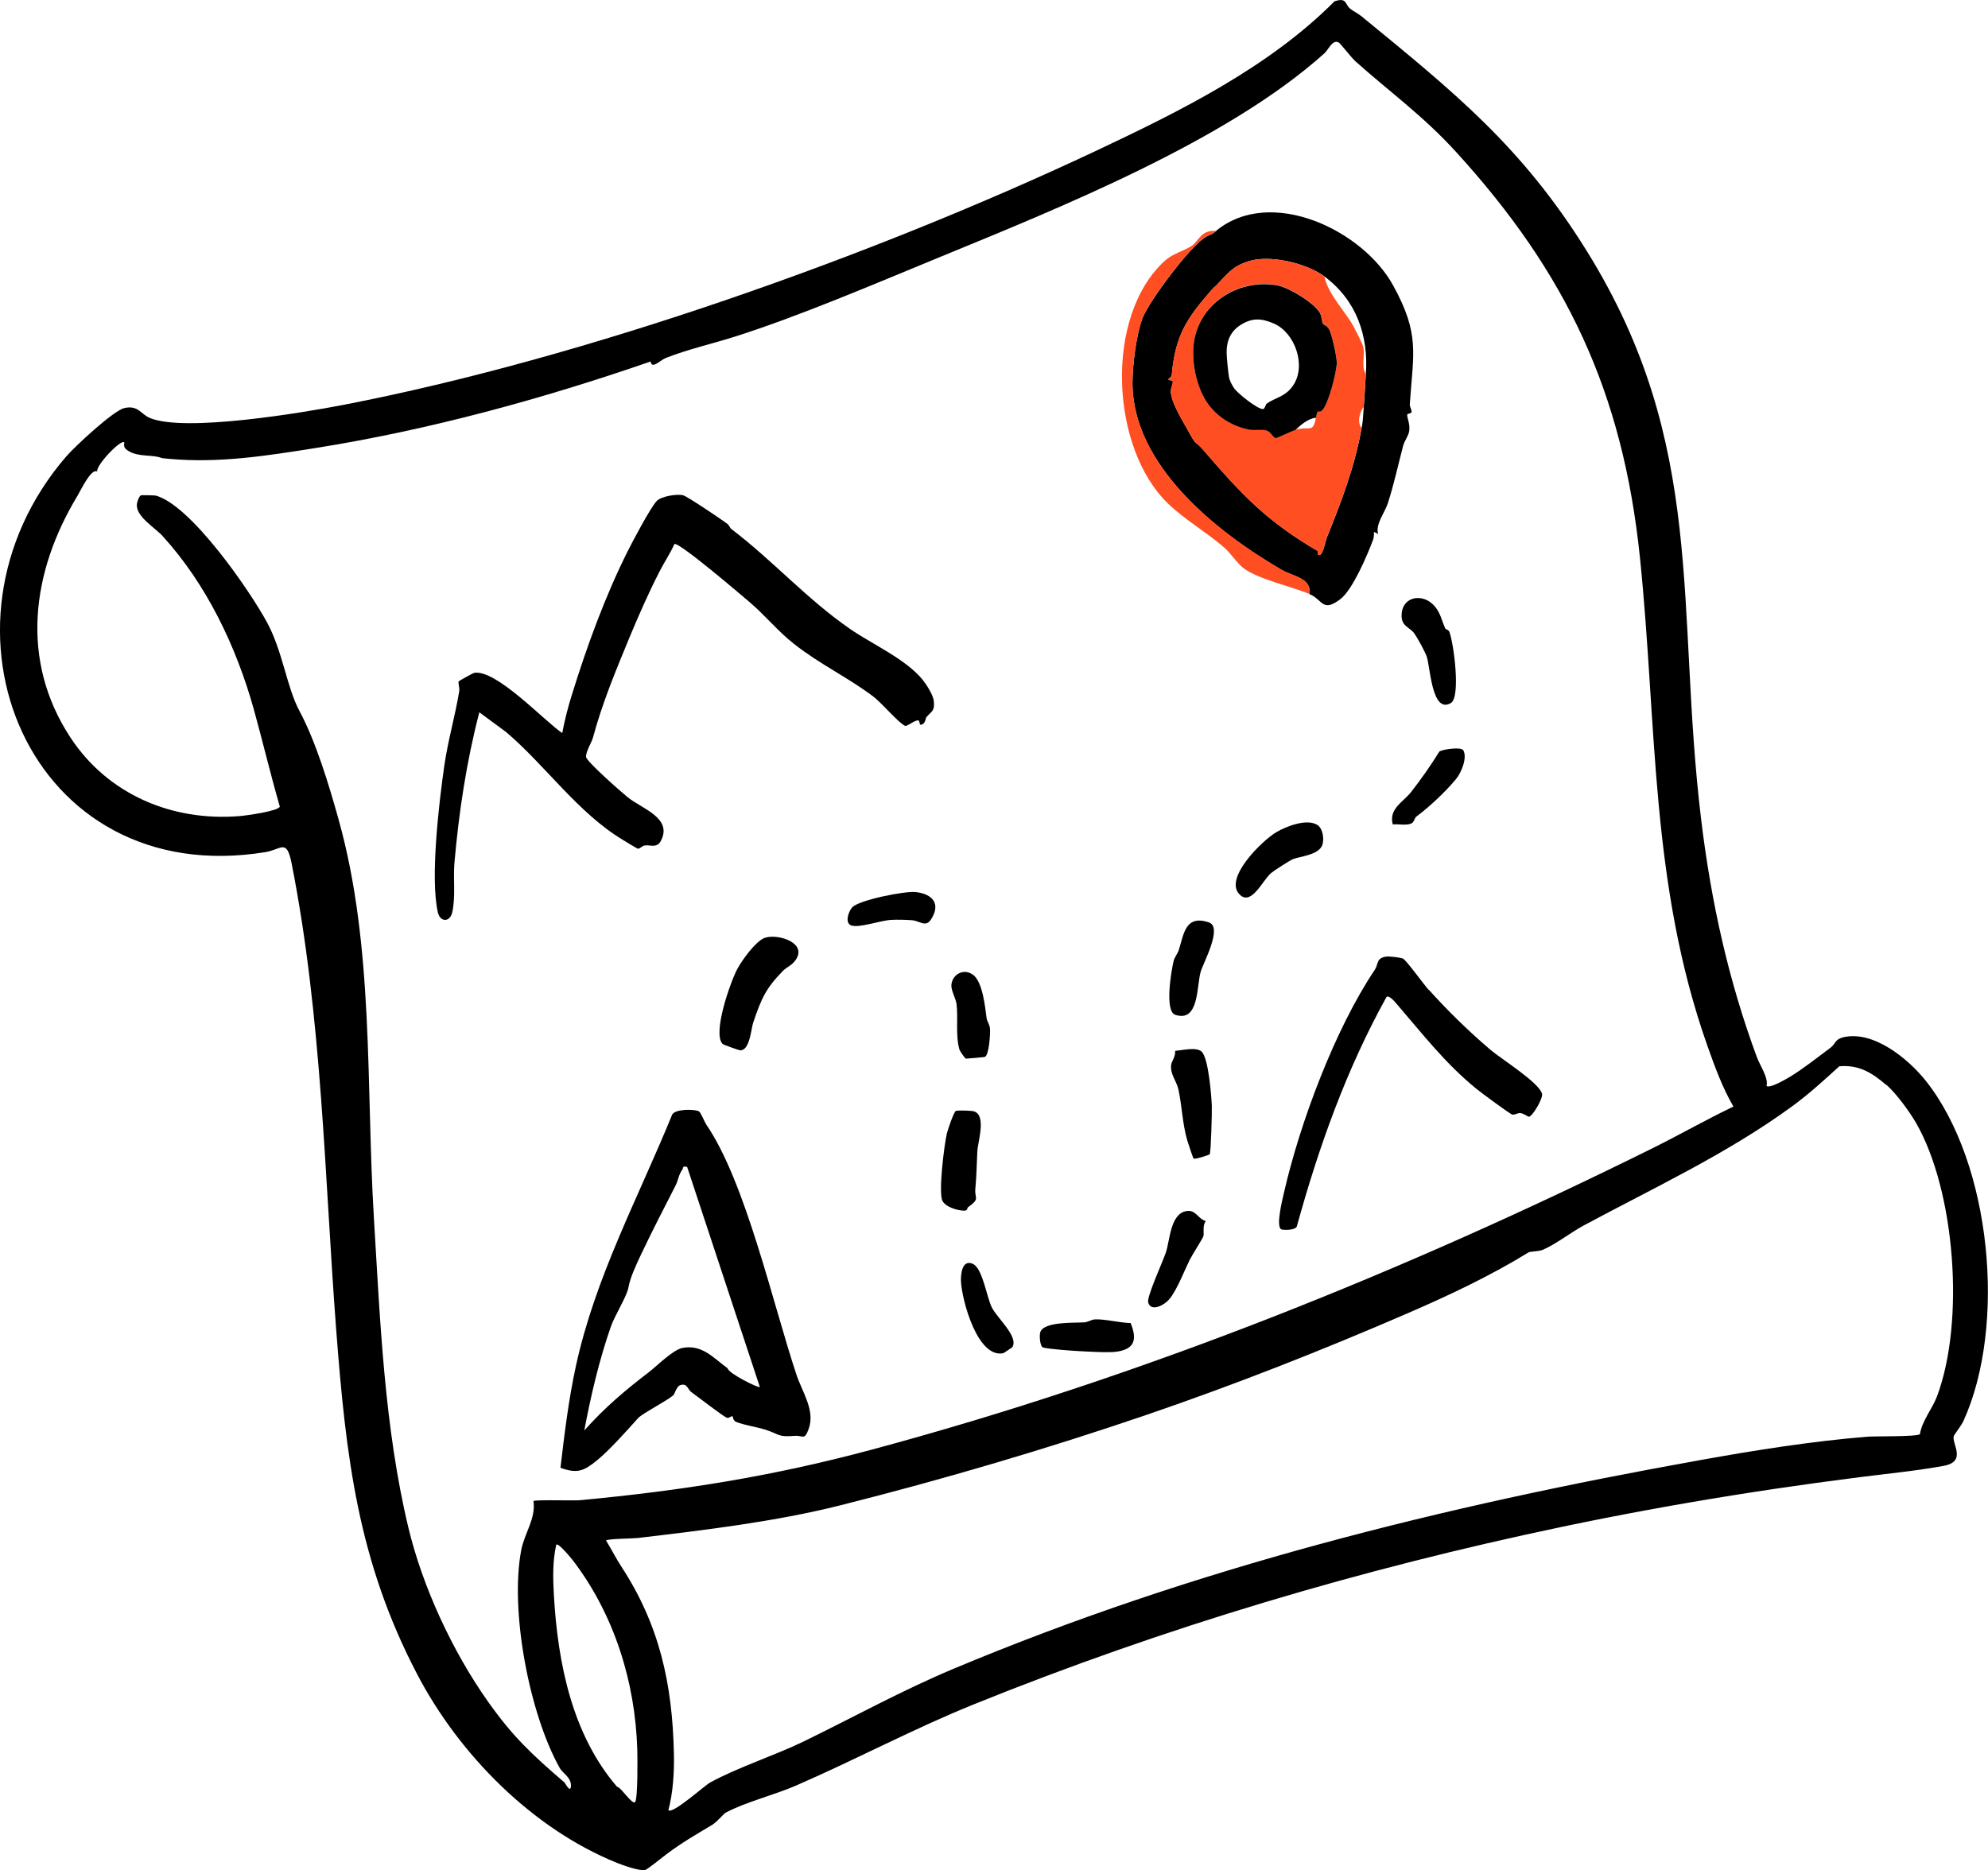 <?xml version="1.0" encoding="UTF-8"?>
<svg id="_レイヤー_2" data-name="レイヤー 2" xmlns="http://www.w3.org/2000/svg" viewBox="0 0 169.3 159.28">
  <defs>
    <style>
      .cls-1 {
        fill: #ff4e22;
      }
    </style>
  </defs>
  <g id="txt">
    <path d="M123.09,53.54c.03.07.27.09.34.28.37.96.98,5.55.13,6.06-1.63.97-1.76-3.12-2.06-3.96-.14-.4-.79-1.6-1.05-1.96-.38-.53-1.07-.59-1.09-1.48-.03-1.6,1.59-1.95,2.58-1.08.71.62.8,1.38,1.14,2.13Z"/>
    <g>
      <path d="M115.89,1.34c7.95,6.52,13.69,11.11,19.23,20.02,10.28,16.53,7.56,30.31,9.75,48.43.86,7.12,2.35,13.77,4.75,20.26.29.78.99,1.73.82,2.45.3.22,1.63-.57,1.97-.77,1.08-.64,2.47-1.74,3.5-2.51.4-.3.35-.7,1.06-.87,2.58-.61,5.55,1.84,7.05,3.73,5.57,7.04,6.88,20.83,3.19,28.95-.17.38-.8,1.18-.83,1.3-.16.66,1.12,2.14-.83,2.52-.96.18-2.55.41-3.56.53-9.65,1.12-19.3,2.64-28.93,4.66-17.16,3.6-33.9,8.57-50.11,15.12-5.19,2.1-10.08,4.72-15.17,6.93-1.79.78-4.34,1.42-5.97,2.3-.22.12-.72.77-1.14,1.03-1.54.93-2.5,1.46-3.91,2.51-.33.25-1.6,1.28-1.8,1.34-.45.13-1.92-.4-2.42-.6-7.2-2.91-13.43-9.22-17.01-16.06-5.06-9.67-6.07-18.52-6.9-29.35-.99-12.98-1.2-26.61-3.8-39.74-.42-2.13-.88-1.16-2.23-.94C2.47,75.86-6.81,53.34,5.63,38.89c.75-.87,4.02-3.91,4.95-4.13,1.19-.28,1.42.53,2.18.84,2.97,1.24,12.99-.44,16.46-1.11,20.64-3.99,45.11-12.69,64.11-21.64,7.11-3.35,14.73-7.11,20.32-12.74,1.07-.35.87.25,1.33.63.29.23.62.37.9.6ZM113.98,3.61c-.51-.26-.86.64-1.19.93-8.32,7.48-22.68,13.21-32.93,17.43-5.54,2.28-11.83,4.97-17.24,6.69-1.91.61-4.02,1.08-5.92,1.83-.48.19-1.2,1-1.29.3-9.22,3.19-18.86,5.83-28.53,7.37-4.17.66-8.21,1.31-12.5.92-.82-.07-.53-.07-.91-.16-.81-.19-2.03,0-2.78-.7-.21-.2-.08-.51-.11-.54-.29-.29-2.44,1.98-2.3,2.48-.53-.28-1.36,1.54-1.7,2.1-3.87,6.41-4.93,13.97-.56,20.59,3.19,4.83,8.65,7.13,14.38,6.66.54-.04,3.34-.43,3.43-.81-.8-2.76-1.46-5.57-2.23-8.34-1.48-5.27-3.99-10.57-7.75-14.7-.67-.74-2.32-1.68-2.19-2.74.03-.2.18-.65.34-.73.06-.03,1.2,0,1.26.02,3,.81,8.01,8.08,9.49,10.82,1.33,2.46,1.67,5.51,2.75,7.52,1.42,2.66,2.51,6.3,3.33,9.23,3.04,10.85,2.33,22.69,3.01,33.93.53,8.74.89,17.87,2.94,26.41,1.2,5.01,3.73,10.5,6.77,14.8,2.11,2.99,3.73,4.5,6.53,6.91.04.03.49.92.54.33.06-.76-.69-1.11-.94-1.55-2.59-4.6-4.28-13.41-3.29-18.59.28-1.45,1.26-2.69,1.04-4.17.18-.13,3.4-.02,3.95-.07,8.67-.81,16.43-2.04,24.83-4.3,22.94-6.16,45.34-15.17,66.58-25.71,2.29-1.14,4.52-2.41,6.83-3.52-.93-1.6-1.58-3.38-2.2-5.13-4.91-13.86-4.29-27.38-5.76-41.63-1.46-14.15-6.29-24.27-15.66-34.55-2.81-3.08-5.53-5.01-8.56-7.71-.34-.3-1.31-1.56-1.45-1.63ZM160.62,92.4c-1.21-1.04-2.32-1.72-3.98-1.58-1.3,1.18-2.59,2.37-4.02,3.41-5.52,4.04-11.88,6.99-17.77,10.16-1.07.58-2.39,1.61-3.46,2.06-.39.16-1.04.12-1.23.23-3.25,2-6.82,3.68-10.29,5.18-7.41,3.21-14.78,6.1-22.14,8.62-8.66,2.96-17.48,5.55-26.18,7.74-5.49,1.38-11.55,2.11-17.25,2.78-.45.05-2.5.06-2.69.21.45.72.84,1.52,1.31,2.23,3.25,4.98,4.34,10,4.47,15.89.04,1.58-.07,3.35-.47,4.86.39.33,3.05-2.08,3.55-2.36,2.36-1.3,5.48-2.29,7.99-3.51,4.29-2.09,8.31-4.32,12.74-6.18,20.45-8.57,41.61-13.84,63.56-17.77,4.73-.85,9.5-1.61,14.27-2,.63-.05,4.21.01,4.47-.21.19-1.17,1.07-2.18,1.46-3.23,2.4-6.41,1.53-17.53-1.79-23.29-.54-.94-1.71-2.54-2.53-3.25ZM54.08,153.5c.25-.27.21-3.85.19-4.52-.18-5.72-1.95-11.4-5.41-15.98-.16-.21-1.3-1.62-1.49-1.43-.32,1.44-.28,2.86-.2,4.31.33,5.76,1.55,11.86,5.38,16.31.31,0,1.29,1.56,1.53,1.3Z"/>
      <path d="M62.27,45.05c3.6,2.74,6.45,5.99,10.15,8.54,1.91,1.31,4.74,2.56,6.16,4.32.33.41.88,1.28.94,1.77.11.93-.23.92-.63,1.41-.09.12-.07.62-.5.64-.08,0-.08-.36-.18-.37-.34-.03-.95.54-1.14.46-.53-.23-2-1.96-2.67-2.47-2.17-1.65-4.53-2.73-6.8-4.52-1.35-1.06-2.43-2.4-3.69-3.48-.63-.54-6.16-5.27-6.48-5.01-.34.78-.84,1.51-1.26,2.33-.95,1.85-1.83,3.86-2.56,5.62-1.21,2.92-2.33,5.63-3.11,8.53-.11.41-.62,1.2-.59,1.65.03.39,3.04,3.03,3.55,3.44,1.23.99,3.84,1.76,2.82,3.71-.34.65-.88.33-1.36.39-.21.02-.44.29-.58.28-.08,0-1.13-.65-1.31-.76-3.84-2.32-6.56-6.31-9.92-9.17l-2.29-1.69c-1.09,4.18-1.74,8.49-2.12,12.82-.12,1.4.12,2.85-.19,4.23-.19.84-1.02.84-1.22,0-.67-2.93.1-9.38.55-12.52.31-2.14.92-4.21,1.27-6.33.04-.26-.11-.75-.05-.83.04-.06,1.25-.72,1.32-.73,1.88-.31,5.93,4.06,7.5,5.13.21-1.11.5-2.25.84-3.32,1.27-4.1,2.83-8.38,4.76-12.22.4-.8,1.97-3.77,2.47-4.25.41-.39,1.7-.59,2.21-.47.36.09,3.28,2.06,3.77,2.43.17.13.24.36.34.44Z"/>
      <path d="M59.52,94.66c.16.09.49.92.63,1.13,3.34,4.87,5.68,15.3,7.67,21.28.49,1.49,1.62,3.06,1.05,4.63-.37,1.03-.48.54-1.2.6-1.47.12-1.26-.14-2.53-.54-.66-.21-1.83-.39-2.45-.65-.28-.12-.26-.44-.31-.48-.07-.05-.32.2-.48.13-.33-.13-2.48-1.8-3.03-2.19-.31-.22-.33-.79-.94-.59-.33.11-.46.75-.6.87-.56.48-2.62,1.54-2.98,1.93-.98,1.09-2.39,2.68-3.49,3.59-1.14.93-1.69,1.17-3.13.65.34-2.9.69-5.79,1.31-8.65,1.65-7.6,5.3-14.32,8.21-21.45.32-.49,1.92-.45,2.27-.26ZM58.5,99.39c-.42-.1-.29.09-.39.23-.32.44-.36.92-.55,1.3-.95,1.87-1.99,3.86-2.92,5.83-.52,1.1-.98,2.09-1.13,2.95-.12.69-1.19,2.42-1.48,3.27-1,2.86-1.71,5.89-2.27,8.87,1.71-1.92,3.45-3.4,5.48-4.95.67-.51,2.07-1.93,2.88-2.08,1.68-.32,2.64.86,3.85,1.74.05.42,2.62,1.7,2.74,1.59l-6.19-18.74Z"/>
      <path d="M121.68,84.3c1.57,1.76,3.44,3.58,5.24,5.11.91.78,4.15,2.79,4.4,3.75.1.4-.81,1.93-1.12,1.96-.09,0-.42-.28-.72-.31-.21-.03-.48.16-.68.13-.19-.03-2.74-1.93-3.07-2.2-2.67-2.18-4.58-4.67-6.77-7.21-.14-.17-.66-.79-.88-.62-3.41,6.16-5.75,12.7-7.63,19.51-.05.39-1.24.38-1.37.27-.42-.35.14-2.55.27-3.13,1.36-5.94,4.35-13.93,7.73-18.96.32-.48.11-1,.96-1.12.25-.04,1.22.07,1.44.17.27.12,1.81,2.25,2.19,2.67Z"/>
      <path d="M66.7,82.67c-1.5,1.53-1.86,2.38-2.56,4.44-.17.49-.28,2.37-1.1,2.35-.11,0-1.43-.47-1.5-.54-.89-.89.66-5.27,1.24-6.37.4-.75,1.54-2.34,2.3-2.65.99-.4,3.4.28,2.83,1.59-.3.69-.89.85-1.21,1.18Z"/>
      <path d="M82.44,102.83c-.09.06-.02.29-.33.29-.58-.01-1.6-.31-1.86-.86-.34-.74.16-4.77.39-5.73.07-.3.6-1.87.77-1.91.23-.06,1.29-.03,1.53.04,1.09.33.33,2.58.29,3.41-.06,1.12-.06,2.05-.17,3.19-.08.84.45.81-.64,1.58Z"/>
      <path d="M103.03,98.31c-.04.06-1.27.46-1.38.37-.06-.05-.46-1.29-.53-1.51-.42-1.42-.46-2.95-.76-4.36-.16-.75-.73-1.32-.62-2.12.05-.33.4-.74.33-1.18.59-.05,1.84-.36,2.27.07.58.57.82,3.7.86,4.62.02.45-.07,3.93-.18,4.11Z"/>
      <path d="M112.2,70.27c.46.31.6,1.23.39,1.75-.33.8-1.85.92-2.46,1.15-.3.12-1.6.96-1.88,1.19-.71.59-1.64,2.76-2.63,1.88-1.53-1.35,1.91-4.7,3.11-5.38.85-.49,2.59-1.17,3.48-.58Z"/>
      <path d="M100.09,86.44c-.94-.31-.33-3.8-.15-4.56.08-.35.34-.63.45-.97.43-1.36.55-3.01,2.55-2.35,1.23.4-.49,3.49-.69,4.21-.35,1.23-.13,4.33-2.15,3.67Z"/>
      <path d="M96.29,112.7c.54,1.34.38,2.17-1.12,2.42-.7.12-2.5,0-3.31-.04-.71-.04-2.4-.16-3.01-.3-.29-.06-.35-1.02-.26-1.3.28-.94,2.96-.79,3.76-.85.31-.02.58-.23.89-.25.81-.05,2.16.3,3.06.31Z"/>
      <path d="M102.69,104.01c-.31.33-.13,1.09-.21,1.29-.12.3-.94,1.56-1.17,2.02-.46.93-1.07,2.55-1.73,3.34-.39.48-1.57,1.14-1.8.27-.13-.48,1.25-3.48,1.51-4.26.34-1.01.37-3.25,1.71-3.51.84-.17.99.65,1.7.85Z"/>
      <path d="M82.84,83c.86.63,1.05,2.78,1.18,3.72.04.28.26.53.29.91.03.36-.07,2.3-.46,2.4-.08.02-1.4.13-1.59.14-.06,0-.51-.61-.56-.8-.34-1.21-.09-2.63-.24-3.84-.06-.49-.46-1.14-.44-1.61.05-.91,1.04-1.48,1.81-.91Z"/>
      <path d="M124.6,63.88c.39.61-.14,1.91-.59,2.46-.87,1.06-2.27,2.38-3.4,3.22-.14.1-.18.46-.4.57-.43.21-1.12.04-1.6.09-.36-1.34.89-1.9,1.56-2.76.85-1.09,1.68-2.26,2.4-3.44.26-.2,1.84-.42,2.03-.13Z"/>
      <path d="M86.22,114.74s-.73.51-.78.52c-2.2.44-3.5-4.47-3.6-6.06-.04-.67.09-1.96,1.01-1.55.83.38,1.16,2.78,1.61,3.7s2.29,2.48,1.76,3.38Z"/>
      <path d="M72.51,78.83c-.58-.19-.28-1.14.05-1.53.54-.64,4.52-1.42,5.41-1.32,1.47.16,2.19,1.03,1.29,2.37-.44.65-.95.08-1.6.03-.55-.04-1.21-.06-1.76-.03-.92.05-2.7.7-3.39.48Z"/>
    </g>
    <g>
      <path d="M103.58,19.65c4.64-3.8,12.47-.06,15.06,4.66,2.29,4.16,1.72,5.74,1.42,10.11-.02.22.18.49.15.69-.02.12-.36.1-.37.21-.02.3.26.78.17,1.39-.06.43-.4.81-.52,1.27-.42,1.6-.78,3.28-1.3,4.88-.26.82-1.07,1.77-.83,2.62l-.35-.18c0,.24,0,.48-.09.71-.48,1.28-1.73,4.22-2.76,5.01-1.56,1.19-1.49.07-2.63-.41.16-1.4-1.38-1.48-2.42-2.09-5.59-3.26-12.65-8.9-12.67-15.89,0-1.49.32-4.13.86-5.54.56-1.45,4.13-6.25,5.44-6.94.57-.3.37-.1.84-.49ZM112.78,23.54c-1.54-1.14-4.68-1.87-6.48-1.28-1.42.47-1.76,1.07-2.72,2.05-.1.11-.09.04-.41.4-2.16,2.46-3.09,3.93-3.38,7.24-.02.18-.24.26-.28.35-.06.14.34.03.37.19.03.2-.18.55-.17.86.02.98,1.14,2.7,1.65,3.65s.45.55,1.09,1.3c3.32,3.85,5.37,6.05,9.76,8.63.07.04,0,.28.04.3.38.31.59-1.06.75-1.46,1.26-3.11,2.36-5.99,2.96-9.32.13-.7.12-1.08.18-1.77.08-.94.11-1.89.18-2.83.23-3.24-.79-6.27-3.54-8.31Z"/>
      <path class="cls-1" d="M103.58,19.65c-.47.38-.27.19-.84.49-1.31.69-4.88,5.49-5.44,6.94-.54,1.41-.86,4.05-.86,5.54.02,6.99,7.09,12.63,12.67,15.89,1.04.61,2.58.69,2.42,2.09-1.48-.63-4.42-1.27-5.65-2.22-.49-.37-1.14-1.33-1.62-1.74-1.51-1.31-3.33-2.35-4.76-3.72-4.95-4.73-5.48-16.01-.29-20.72.64-.58,1.56-.81,2.23-1.23s.79-1.41,2.14-1.3Z"/>
      <path class="cls-1" d="M112.78,23.54c.35,1.58,1.76,2.93,2.51,4.3.14.25.76,1.49.8,1.67.19.74-.2,1.67.22,2.34-.07.94-.1,1.89-.18,2.83-.36.41-.56,1.33-.18,1.77-.6,3.33-1.7,6.22-2.96,9.32-.16.4-.36,1.77-.75,1.46-.03-.02.04-.26-.04-.3-4.39-2.59-6.44-4.79-9.76-8.63-.64-.75-.58-.35-1.09-1.3s-1.63-2.67-1.65-3.65c0-.31.2-.66.17-.86-.02-.16-.43-.05-.37-.19.04-.08.26-.17.28-.35.29-3.31,1.22-4.78,3.38-7.24.32-.36.31-.29.41-.4.95-.97,1.3-1.58,2.72-2.05,1.8-.6,4.94.14,6.48,1.28ZM112.07,35.56c.18-.93.16-.28.54-.65.52-.49,1.23-3.28,1.23-4.04,0-.53-.39-2.25-.61-2.75-.2-.44-.49-.43-.57-.57-.12-.2-.08-.58-.25-.9-.47-.87-2.69-2.2-3.65-2.37-3.42-.6-6.82,1.68-7.12,5.18-.14,1.61.32,3.66,1.23,4.91.84,1.15,2.1,1.92,3.49,2.2.5.1,1.07-.05,1.51.08.32.09.54.61.77.65.09.02,1.35-.6,1.66-.69,1.26-.37,1.5.36,1.77-1.06Z"/>
      <path d="M110.3,36.63c-.31.09-1.57.7-1.66.69-.23-.04-.44-.56-.77-.65-.44-.13-1.01.02-1.51-.08-1.39-.28-2.66-1.05-3.49-2.2-.91-1.26-1.37-3.3-1.23-4.91.29-3.5,3.7-5.77,7.12-5.18.96.17,3.17,1.49,3.65,2.37.17.32.13.7.25.9.09.14.38.13.57.57.22.49.61,2.22.61,2.75,0,.76-.71,3.54-1.23,4.04-.38.37-.36-.28-.54.65-.7.08-1.26.59-1.77,1.06ZM107.88,34.38c.72-.53,1.58-.56,2.25-1.56,1.13-1.66.17-4.47-1.64-5.26-1.05-.46-1.84-.5-2.81.1-.85.52-1.22,1.33-1.22,2.33,0,.42.13,1.7.2,2.11.06.35.25.68.44.97.3.44,2.03,1.82,2.47,1.77.14-.01.21-.39.31-.47Z"/>
    </g>
  </g>
</svg>